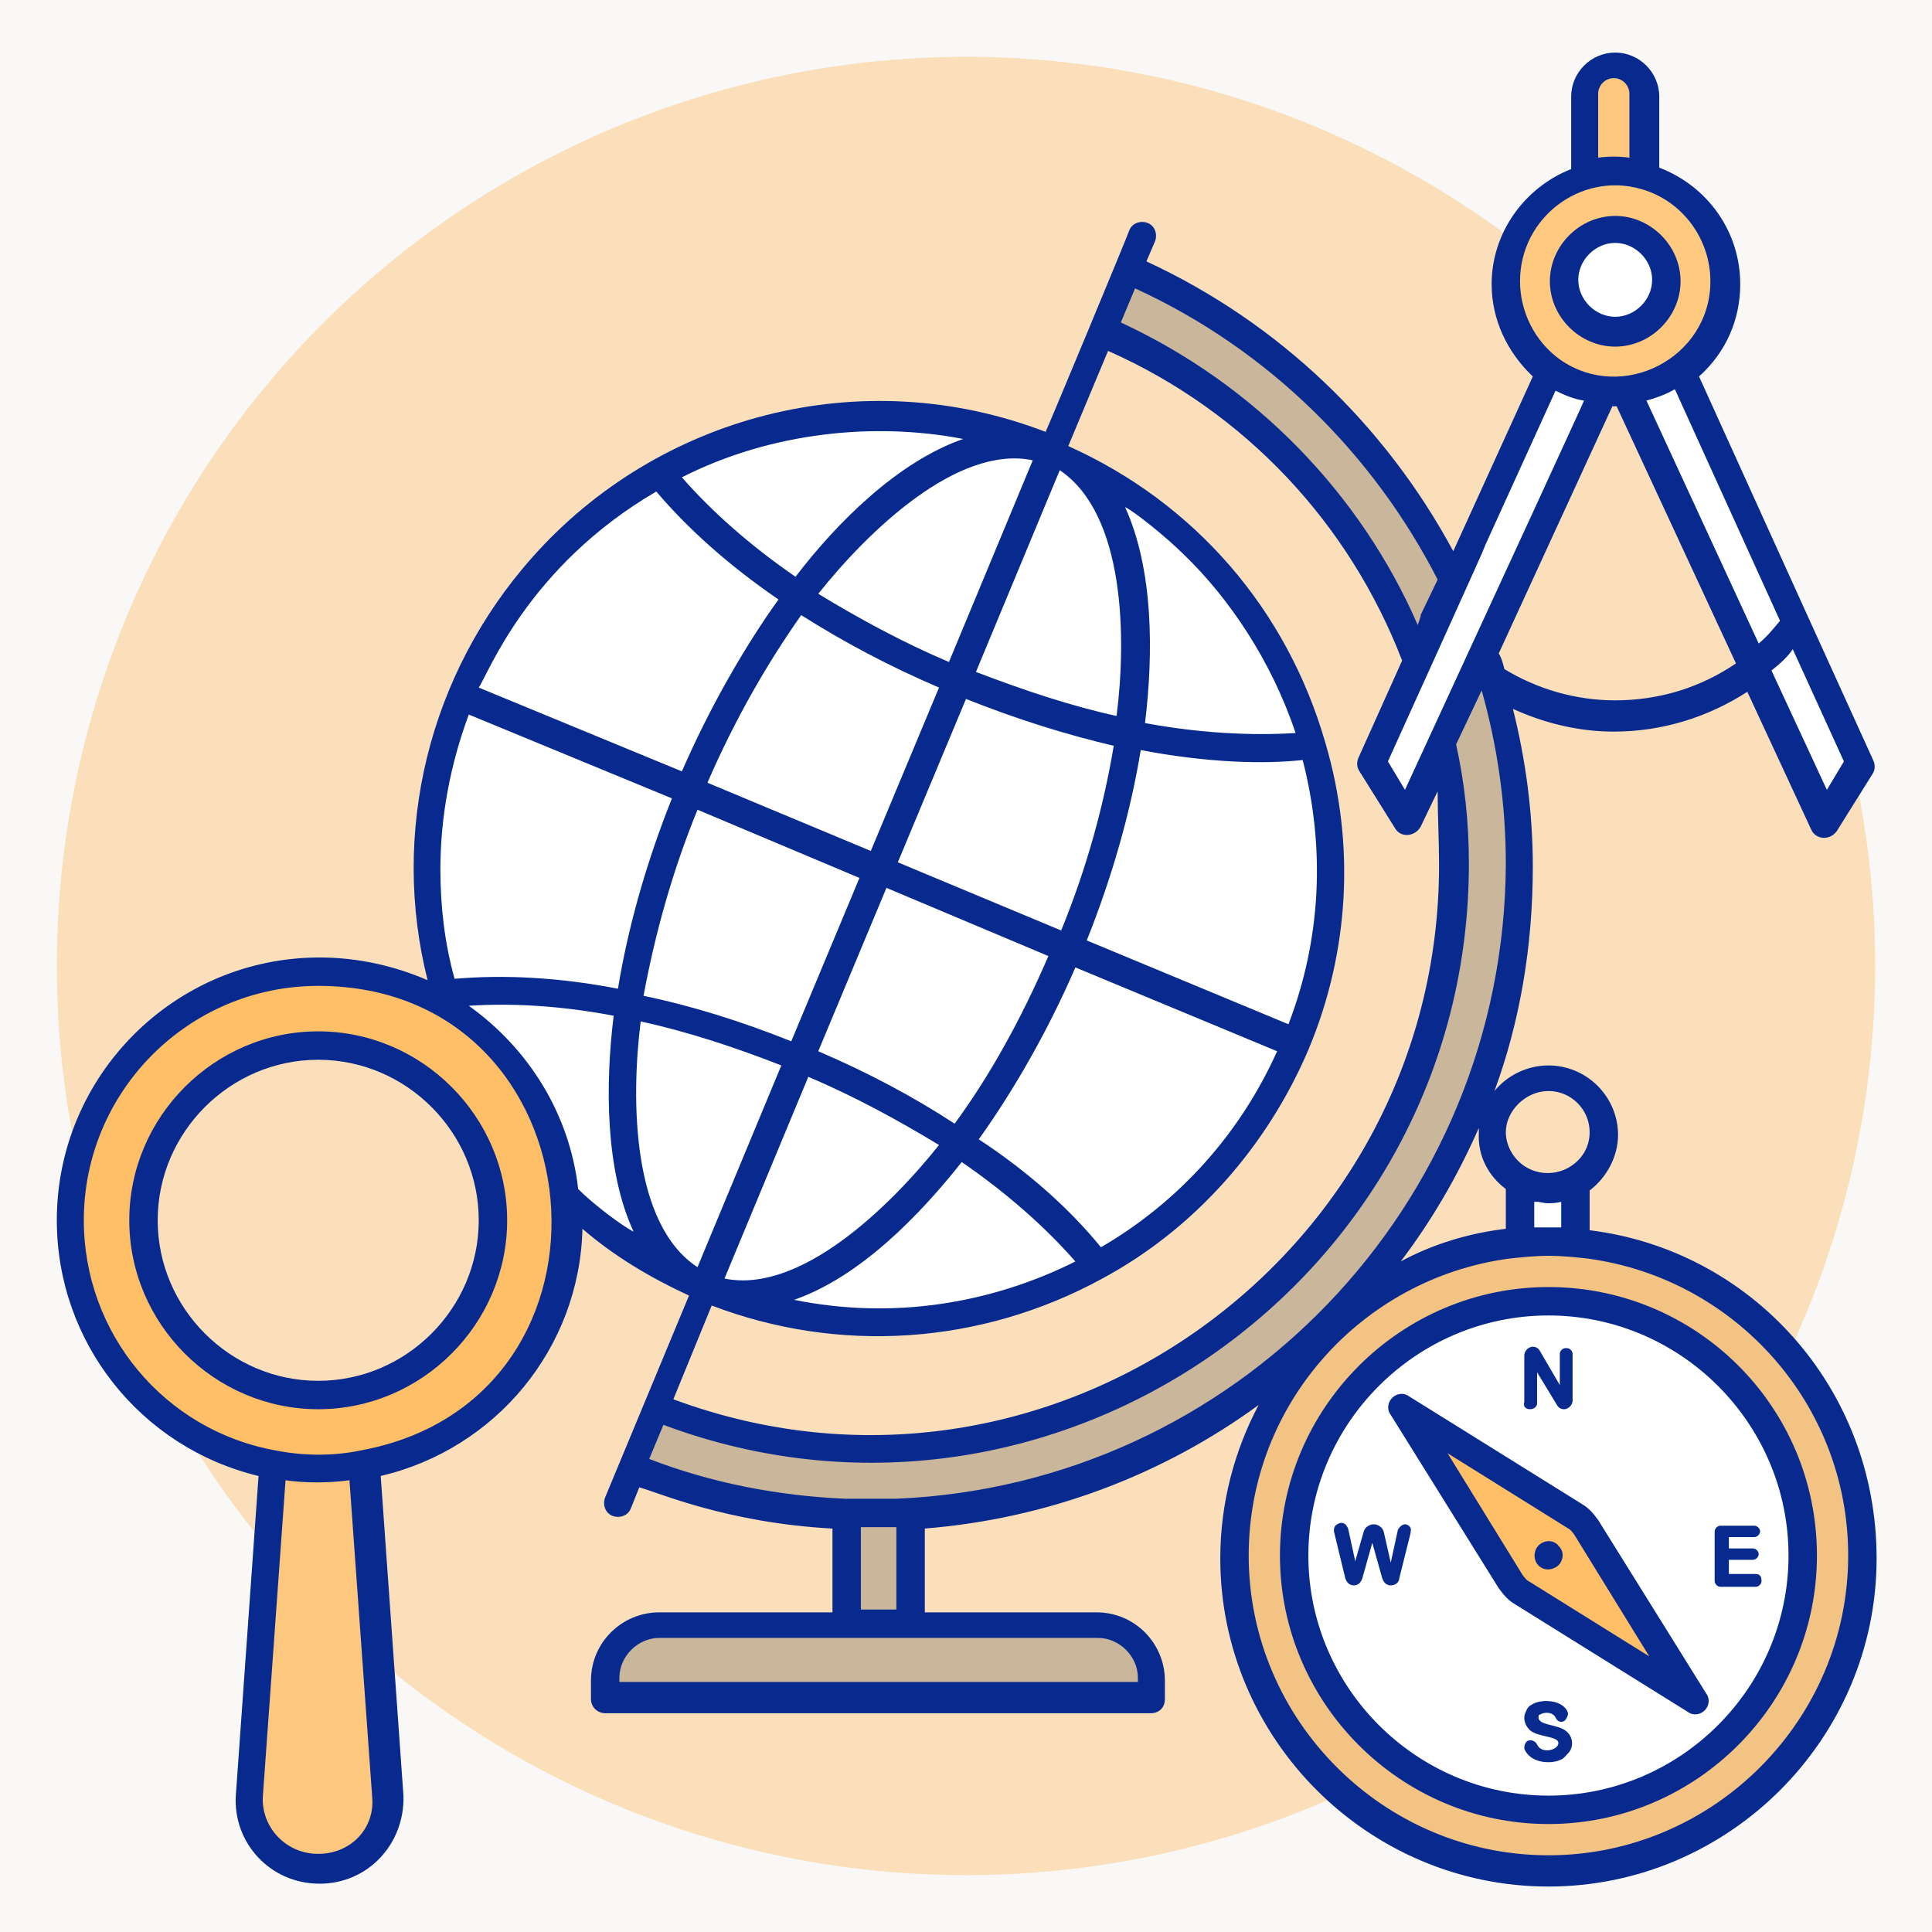 <svg xmlns="http://www.w3.org/2000/svg" enable-background="new 0 0 136 136" viewBox="0 0 136 136"><rect width="136" height="136" fill="#f9f8f6" class="colorf6f9f8 svgShape"/><circle cx="68" cy="68" r="64" fill="#fadfba" class="colorbae4fa svgShape"/><path fill="#cab69b" d="M79.4,18.9l-1.8,4.3c14.5,6.3,24.7,20.8,24.7,37.7c0,22.6-18.4,41.1-41.1,41.1c-5.4,0-10.5-1-15.2-2.9
					l-1.8,4.3c5.2,2.1,10.9,3.3,16.9,3.3c25.2,0,45.7-20.5,45.7-45.7C106.9,42.1,95.6,26,79.4,18.9z" class="colora79bca svgShape"/><rect width="4.5" height="7.8" x="59.5" y="106.5" fill="#cab69b" class="colora79bca svgShape"/><path fill="#cab69b" d="M81.1,118.1v1.3H42.6v-1.3c0-2.1,1.7-3.8,3.8-3.8h30.9C79.4,114.3,81.1,116,81.1,118.1z" class="colora79bca svgShape"/><path fill="#fff" d="M32.4 49c-2.9 6.9-3.1 14.3-1.2 21 2.6 9 9.1 16.8 18.4 20.7s19.4 3 27.6-1.5c6.1-3.3 11.2-8.7 14.1-15.7s3.1-14.3 1.2-21c-2.6-9-9.1-16.8-18.4-20.7s-19.4-3-27.6 1.5C40.4 36.6 35.3 42 32.4 49zM110.9 83.2v4.9H107v-4.9c.6.3 1.2.5 2 .5C109.7 83.7 110.4 83.5 110.9 83.2z" class="colorffffff svgShape"/><path fill="#f2c382" d="M109,87.4c-12.2,0-22.1,9.9-22.1,22.1s9.9,22.1,22.1,22.1c12.2,0,22.1-9.9,22.1-22.1S121.2,87.4,109,87.4z" class="colorf28286 svgShape"/><path fill="#fff" d="M109,127.4c-9.9,0-17.9-8-17.9-17.9s8-17.9,17.9-17.9c9.9,0,17.9,8,17.9,17.9S118.9,127.4,109,127.4z" class="colorffffff svgShape"/><path fill="#ffbf66" d="M119.3,119.8l-12.2-7.6c-0.3-0.2-0.6-0.4-0.7-0.7l-7.6-12.2l12.2,7.6c0.3,0.2,0.6,0.4,0.7,0.7L119.3,119.8
					z" class="colorf5a177 svgShape"/><g class="color000000 svgShape"><path fill="#ffbf66" d="M22.4,68.4c-9.6,0-17.5,7.8-17.5,17.5c0,8.6,6.2,15.7,14.3,17.2c1,0.2,2.1,0.3,3.2,0.3
					c1.1,0,2.1-0.1,3.2-0.3c8.1-1.5,14.3-8.6,14.3-17.2C39.9,76.3,32,68.4,22.4,68.4z M22.4,98.2c-6.8,0-12.3-5.5-12.3-12.3
					c0-6.8,5.5-12.3,12.3-12.3c6.8,0,12.3,5.5,12.3,12.3C34.7,92.7,29.2,98.2,22.4,98.2z" class="colorf5a177 svgShape"/><path fill="#fdc87e" d="M27.3,126.4c0.1,2.8-2.1,5.1-4.9,5.1s-5-2.3-4.9-5.1l1.7-23.4c1,0.2,2.1,0.3,3.2,0.3c1.1,0,2.1-0.1,3.2-0.3
					L27.3,126.4z" class="colorfddf7e svgShape"/></g><g class="color000000 svgShape"><path fill="#ffca80" d="M121.4,19.8c0,2.5-1.2,4.7-3,6.1c-1.1,0.8-2.4,1.4-3.8,1.6c-0.3,0-0.6,0.1-1,0.1c-0.2,0-0.4,0-0.6,0
					c-1.4-0.1-2.8-0.6-3.9-1.4c-2-1.4-3.3-3.7-3.3-6.3c0-3.5,2.4-6.5,5.6-7.4c0.7-0.2,1.4-0.3,2.1-0.3c0.7,0,1.4,0.1,2.1,0.3
					C119,13.2,121.4,16.2,121.4,19.8z" class="colorffde80 svgShape"/><circle cx="113.7" cy="19.8" r="3.6" fill="#fff" class="colorffffff svgShape"/><path fill="#fdc87e" d="M115.8,6.6v5.7c-0.7-0.2-1.4-0.3-2.1-0.3c-0.7,0-1.5,0.1-2.1,0.3V6.6c0-1.2,0.9-2.1,2.1-2.1
					c0.6,0,1.1,0.2,1.5,0.6C115.5,5.5,115.8,6,115.8,6.6z" class="colorfddf7e svgShape"/><path fill="#fff" d="M131 53.7l-2.5 4-14-30.3c1.4-.2 2.7-.7 3.8-1.6L131 53.7zM112.9 27.5l-14 30.3-2.5-4L109 26.1C110.2 26.9 111.5 27.4 112.9 27.5z" class="colorffffff svgShape"/><path fill="#082a8f" d="M111.9,86.6v-2.8c1.2-0.9,2-2.4,2-3.9c0-2.7-2.2-4.9-4.9-4.9c-1.5,0-2.9,0.7-3.8,1.8
						c1.8-4.9,2.7-10.2,2.7-15.8c0-3.8-0.5-7.5-1.4-11.1c2.2,1,4.6,1.6,7.1,1.6c3.4,0,6.6-1,9.4-2.8l4.5,9.7
						c0.3,0.7,1.3,0.8,1.8,0.1l2.5-4c0.2-0.3,0.2-0.6,0.1-0.9l-4.5-9.9c0,0,0,0,0,0l-7.8-17.2c1.9-1.7,2.9-4,2.9-6.5
						c0-3.7-2.3-6.9-5.7-8.2v-5c0-1.7-1.4-3.1-3.1-3.1c-1.7,0-3.1,1.4-3.1,3.1v5.1c-3.3,1.3-5.6,4.5-5.6,8.1c0,2.5,1.1,4.8,2.9,6.5
						l-5.6,12.3C97.5,29.9,90,22.7,80.7,18.4l0.6-1.4c0.2-0.5,0-1.1-0.5-1.3c-0.5-0.2-1.1,0-1.3,0.5c0,0.1-5.9,14.3-5.9,14.2
						c-13-5-27.3-1.1-36.1,8.8c-7.4,8.3-10,19.5-7.4,29.8c-2.3-1-4.9-1.6-7.6-1.6c-10.2,0-18.5,8.3-18.5,18.5c0,8.6,5.9,16,14.2,18
						l-1.6,22.5c-0.2,3.3,2.4,6.2,5.9,6.2c3.4,0,6-2.8,5.9-6.2c0,0,0,0,0,0l-1.6-22.5c8.1-1.9,14-9,14.2-17.4
						c2.2,1.9,4.7,3.4,7.5,4.7c-4.4,10.6-5.9,14.2-5.9,14.2c-0.2,0.5,0,1.1,0.5,1.3c0.5,0.2,1.1,0,1.3-0.5l0.6-1.5
						c1.2,0.3,6.1,2.5,13.6,2.9v5.9H46.4c-2.6,0-4.8,2.1-4.8,4.8v1.3c0,0.6,0.5,1,1,1h38.4c0.6,0,1-0.4,1-1v-1.3
						c0-2.6-2.1-4.8-4.8-4.8H65.1v-5.9c8.7-0.7,16.8-3.8,23.5-8.7c-1.7,3.2-2.7,6.9-2.7,10.8c0,12.7,10.4,23.1,23.1,23.1
						s23.1-10.4,23.1-23.1C132.1,97.7,123.3,88,111.9,86.6z M109,86.4c-0.3,0-0.6,0-1,0v-1.8c0.1,0,0.2,0,0.2,0
						c0.2,0,0.5,0.1,0.7,0.1c0.3,0,0.6,0,1-0.1v1.8C109.6,86.4,109.3,86.4,109,86.4z M109,76.8c1.6,0,2.9,1.3,2.9,2.9
						c0,1.1-0.6,2-1.5,2.5c-0.9,0.5-2,0.5-2.9,0c0,0,0,0,0,0c-0.9-0.5-1.5-1.5-1.5-2.5C106,78.2,107.4,76.8,109,76.8z M106,83.7v2.8
						c-2.6,0.3-5.2,1.1-7.4,2.3c2.2-2.9,4-6,5.5-9.4c0,0.1,0,0.2,0,0.3C104,81.4,104.8,82.8,106,83.7z M113.7,49.3
						c-2.8,0-5.5-0.8-7.8-2.2c-0.1-0.4-0.2-0.8-0.4-1.1l8-17.4c0.1,0,0.1,0,0.2,0s0.1,0,0.1,0l8.4,18.1
						C119.7,48.4,116.8,49.3,113.7,49.3z M128.6,55.6l-3.9-8.4c0.5-0.4,1.1-0.9,1.5-1.5l3.6,7.9L128.6,55.6z M125.3,43.7
						c-0.5,0.6-0.9,1.1-1.5,1.6l-7.9-17.1c0.7-0.2,1.3-0.4,2-0.8L125.3,43.7z M112.5,6.6c0-0.6,0.5-1.1,1.1-1.1
						c0.6,0,1.1,0.5,1.1,1.1v4.5c-0.7-0.1-1.5-0.1-2.2,0V6.6z M107,19.8c0-4.5,4.3-7.7,8.5-6.5c2.9,0.8,4.9,3.5,4.9,6.5
						c0,5.4-6.2,8.6-10.6,5.5C108,24,107,21.9,107,19.8z M109.5,27.5c0.6,0.3,1.3,0.6,2,0.7c-1.3,2.8,4.7-10.1-12.6,27.4l-1.2-2
						C111.7,22.7,97.8,53.2,109.5,27.5z M101.3,60.9c0,27.8-27.8,47.3-53.9,37.6l2.7-6.6c0,0,0,0,0,0c8.9,3.4,18.9,2.8,27.5-1.9
						c6.5-3.5,11.6-9.3,14.5-16.1c0,0,0,0,0,0c0,0,0,0,0,0c2.9-6.9,3.3-14.5,1.2-21.6c-2.7-9.4-9.2-16.9-18.1-20.9l2.8-6.7
						C87.7,29,95,36.9,98.7,46.5l-3.1,6.9c-0.1,0.3-0.1,0.6,0.1,0.9l2.5,4c0.4,0.7,1.4,0.6,1.8-0.1l1.2-2.5
						C101.2,57.4,101.3,59.1,101.3,60.9z M45.1,71.9c3.2,0.7,6.6,1.8,9.9,3.1c0,0,0,0,0,0l-5.9,14.2C44.5,86.2,44.4,77.5,45.1,71.9z
						 M49.1,57l11.4,4.8l-4.8,11.5c-3.5-1.4-7-2.5-10.4-3.2C46.1,65.8,47.3,61.4,49.1,57L49.1,57z M90.7,72.1l-14.2-5.9
						c1.8-4.5,3.1-9.1,3.8-13.4c4.7,0.9,8.7,1,11.4,0.7C93.3,59.7,93,66.1,90.7,72.1z M77.5,87.8c-2.2-2.7-5.1-5.3-8.6-7.6
						c2.5-3.5,4.9-7.7,6.8-12.1v0L89.9,74C87.3,79.8,83,84.6,77.5,87.8z M78.6,50.4c-3.2-0.7-6.5-1.8-9.9-3.1l5.9-14.2c0,0,0,0,0,0
						C79.2,36.2,79.3,44.9,78.6,50.4z M51,90L51,90l5.9-14.2h0c3.3,1.4,6.4,3.1,9.2,4.8C62.6,85,56.3,91.1,51,90z M57.6,74l4.8-11.5
						l11.4,4.8c-1.9,4.4-4.1,8.4-6.6,11.8C64.3,77.2,61.1,75.5,57.6,74z M63.2,60.7l4.8-11.5h0c3.5,1.4,7,2.5,10.4,3.3
						c-0.7,4.2-1.9,8.6-3.7,13L63.2,60.7z M55.9,91.5c4.6-1.6,8.8-5.9,11.8-9.7c3.2,2.2,5.9,4.6,8,7C69.7,91.8,62.8,92.9,55.9,91.5z
						 M80.6,50.9c0.6-4.9,0.6-10.8-1.4-15.2c0.5,0.2,2.8,2,4.2,3.4c3.1,3,6.1,7.4,7.8,12.5C88,51.8,84.4,51.6,80.6,50.9z M72.7,32.4
						C72.7,32.4,72.7,32.4,72.7,32.4l-5.9,14.2h0c-3.3-1.4-6.4-3.1-9.2-4.8C61.1,37.4,67.4,31.3,72.7,32.4z M66.1,48.4L66.1,48.4
						l-4.8,11.5l-11.5-4.8c0,0,0,0,0,0c1.9-4.4,4.2-8.4,6.6-11.8C59.4,45.2,62.6,46.9,66.1,48.4z M101.2,40.8l-1.2,2.5l0,0.1
						L99.8,44c-4-9.2-11.4-16.9-20.9-21.3l1-2.4C89.3,24.6,96.7,32,101.2,40.8z M67.8,30.9c-4.6,1.6-8.9,5.9-11.8,9.7
						c-3.2-2.2-5.9-4.6-8-7C54.3,30.4,61.6,29.7,67.8,30.9z M46.2,34.6c2.2,2.6,5.1,5.2,8.6,7.6c-2.3,3.2-4.8,7.5-6.8,12.1
						l-14.3-5.9C34.3,47.6,37.1,39.9,46.2,34.6z M33,50.3l14.3,5.9v0c-1.8,4.5-3.1,9.1-3.8,13.4c-4.1-0.8-8-1-11.5-0.7
						c-0.7-2.5-1-5.1-1-7.7C31,57.5,31.7,53.8,33,50.3z M22.4,130.5c-2.3,0-4-1.9-3.9-4l1.6-22.3c1.3,0.2,3.1,0.2,4.5,0l1.6,22.3
						C26.4,128.7,24.7,130.5,22.4,130.5z M25.4,102.1c-1.9,0.4-4,0.4-6,0c0,0,0,0,0,0c-7.8-1.4-13.5-8.2-13.5-16.2
						c0-9.1,7.4-16.5,16.5-16.5C42.4,69.4,45,98.5,25.4,102.1z M40.7,83.7c-0.6-5.3-3.5-9.9-7.7-12.9c3.1-0.2,6.5,0,10.2,0.7
						c-0.6,4.8-0.6,10.9,1.4,15.2C43.8,86.3,41.8,84.8,40.7,83.7z M80.1,118.1v0.3H43.6v-0.3c0-1.5,1.3-2.8,2.8-2.8
						c11.3,0,20.3,0,30.9,0C78.8,115.3,80.1,116.6,80.1,118.1z M63.1,113.3h-2.5v-5.8c0.9,0,2.4,0,2.5,0V113.3z M63.1,105.5
						c-1.8,0-3.5,0-3.6,0c-4.7-0.2-9.4-1.1-13.8-2.8c0,0,0,0,0,0l1-2.4c0,0,0,0,0,0c27.3,10.2,56.7-10.1,56.7-39.5
						c0-2.9-0.3-5.7-0.9-8.4l1.8-3.8c1.1,3.9,1.7,8,1.7,12.2C105.9,84.9,86.9,104.5,63.1,105.5z M109,130.6
						c-11.6,0-21.1-9.5-21.1-21.1c0-10.7,8-19.5,18.3-20.9c0.9-0.1,1.9-0.2,2.8-0.2c1,0,1.9,0.1,2.8,0.2
						c10.3,1.4,18.3,10.2,18.3,20.9C130.1,121.1,120.6,130.6,109,130.6z" class="color686f6a svgShape"/><path fill="#082a8f" d="M109,90.6c-10.4,0-18.9,8.5-18.9,18.9c0,10.4,8.5,18.9,18.9,18.9s18.9-8.5,18.9-18.9
						C127.9,99,119.4,90.6,109,90.6z M109,126.4c-9.3,0-16.9-7.6-16.9-16.9c0-9.3,7.6-16.9,16.9-16.9s16.9,7.6,16.9,16.9
						C125.9,118.8,118.3,126.4,109,126.4z" class="color686f6a svgShape"/><path fill="#082a8f" d="M112.5 107c-.3-.4-.6-.8-1.1-1.1l-12.2-7.6c-.4-.3-.9-.2-1.2.1-.3.3-.4.8-.1 1.2l7.6 12.2c.3.4.6.8 1.1 1.1l12.2 7.6c.4.3.9.2 1.2-.1.3-.3.4-.8.1-1.2L112.5 107zM107.6 111.3c-.2-.1-.3-.3-.4-.4l-5.3-8.6 8.5 5.3c.2.1.3.3.4.4l5.3 8.6L107.6 111.3zM110 121.7c-.6-.3-1.7-.3-1.7-.8 0-.1 0-.2.1-.2.3-.2.9-.2 1.1.2.1.2.2.3.4.3h0c.2 0 .3-.1.4-.3.1-.2.1-.3 0-.5-.4-.7-1.6-.8-2.3-.5-.2.1-.4.2-.5.4-.1.2-.2.4-.2.6 0 .3.1.6.4.9.6.5 2 .4 2 .9 0 .5-1.2.8-1.5.1-.1-.2-.3-.3-.5-.3-.1 0-.3.1-.3.2-.1.1-.1.3-.1.4.4 1 1.8 1.1 2.5.8.3-.1.4-.3.6-.5C110.8 123 110.8 122.1 110 121.7zM107.7 99.2L107.7 99.2c.3 0 .5-.2.5-.4v-2.2l1.4 2.3c.1.2.3.3.5.3h0c.3 0 .6-.3.6-.6v-3.3c0-.2-.2-.4-.4-.4h-.1c-.2 0-.4.2-.4.4v2.2l-1.4-2.4c-.1-.2-.3-.3-.5-.3-.3 0-.6.3-.6.6v3.3C107.2 99 107.4 99.2 107.7 99.2zM98.9 107.3c-.2 0-.4.2-.5.4l-.5 2.3-.5-2.2c-.1-.3-.4-.5-.7-.5s-.6.2-.7.5l-.6 2.1-.5-2.3c-.1-.2-.2-.4-.5-.4-.1 0-.3.1-.4.2-.1.1-.1.3-.1.4l.8 3.3c.1.3.3.5.6.5h0c.3 0 .5-.2.6-.5l.7-2.5.7 2.5c.1.3.3.5.6.5.3 0 .6-.2.6-.5l.8-3.2c0 0 0-.1 0-.1C99.4 107.5 99.1 107.3 98.9 107.3zM123.6 110.8h-1.9v-1h1.7c.2 0 .4-.2.4-.4 0-.2-.2-.4-.4-.4h-1.7v-.8h1.8c.2 0 .4-.2.4-.4 0-.2-.2-.4-.4-.4h-2.4c-.2 0-.4.2-.4.4v3.5c0 .2.2.4.4.4h2.5c.2 0 .4-.2.4-.4C124 111 123.9 110.8 123.6 110.8z" class="color686f6a svgShape"/><path fill="#082a8f" d="M108.1 109.1c-.2.5 0 1.1.5 1.3.4.2 1.1 0 1.3-.5.2-.4.1-.8-.2-1.1C109.3 108.3 108.4 108.4 108.1 109.1zM22.4 72.6c-7.3 0-13.3 6-13.3 13.3s6 13.3 13.3 13.3c7.3 0 13.3-6 13.3-13.3S29.7 72.6 22.4 72.6zM22.4 97.2c-6.2 0-11.3-5.1-11.3-11.3 0-6.2 5.1-11.3 11.3-11.3 6.2 0 11.3 5.1 11.3 11.3C33.7 92.1 28.6 97.2 22.4 97.2zM113.7 24.4c2.5 0 4.6-2.1 4.6-4.6s-2.1-4.6-4.6-4.6c-2.5 0-4.6 2.1-4.6 4.6S111.2 24.4 113.7 24.4zM113.7 17.1c1.4 0 2.6 1.2 2.6 2.6s-1.2 2.6-2.6 2.6-2.6-1.2-2.6-2.6S112.3 17.1 113.7 17.1z" class="color686f6a svgShape"/></g></svg>